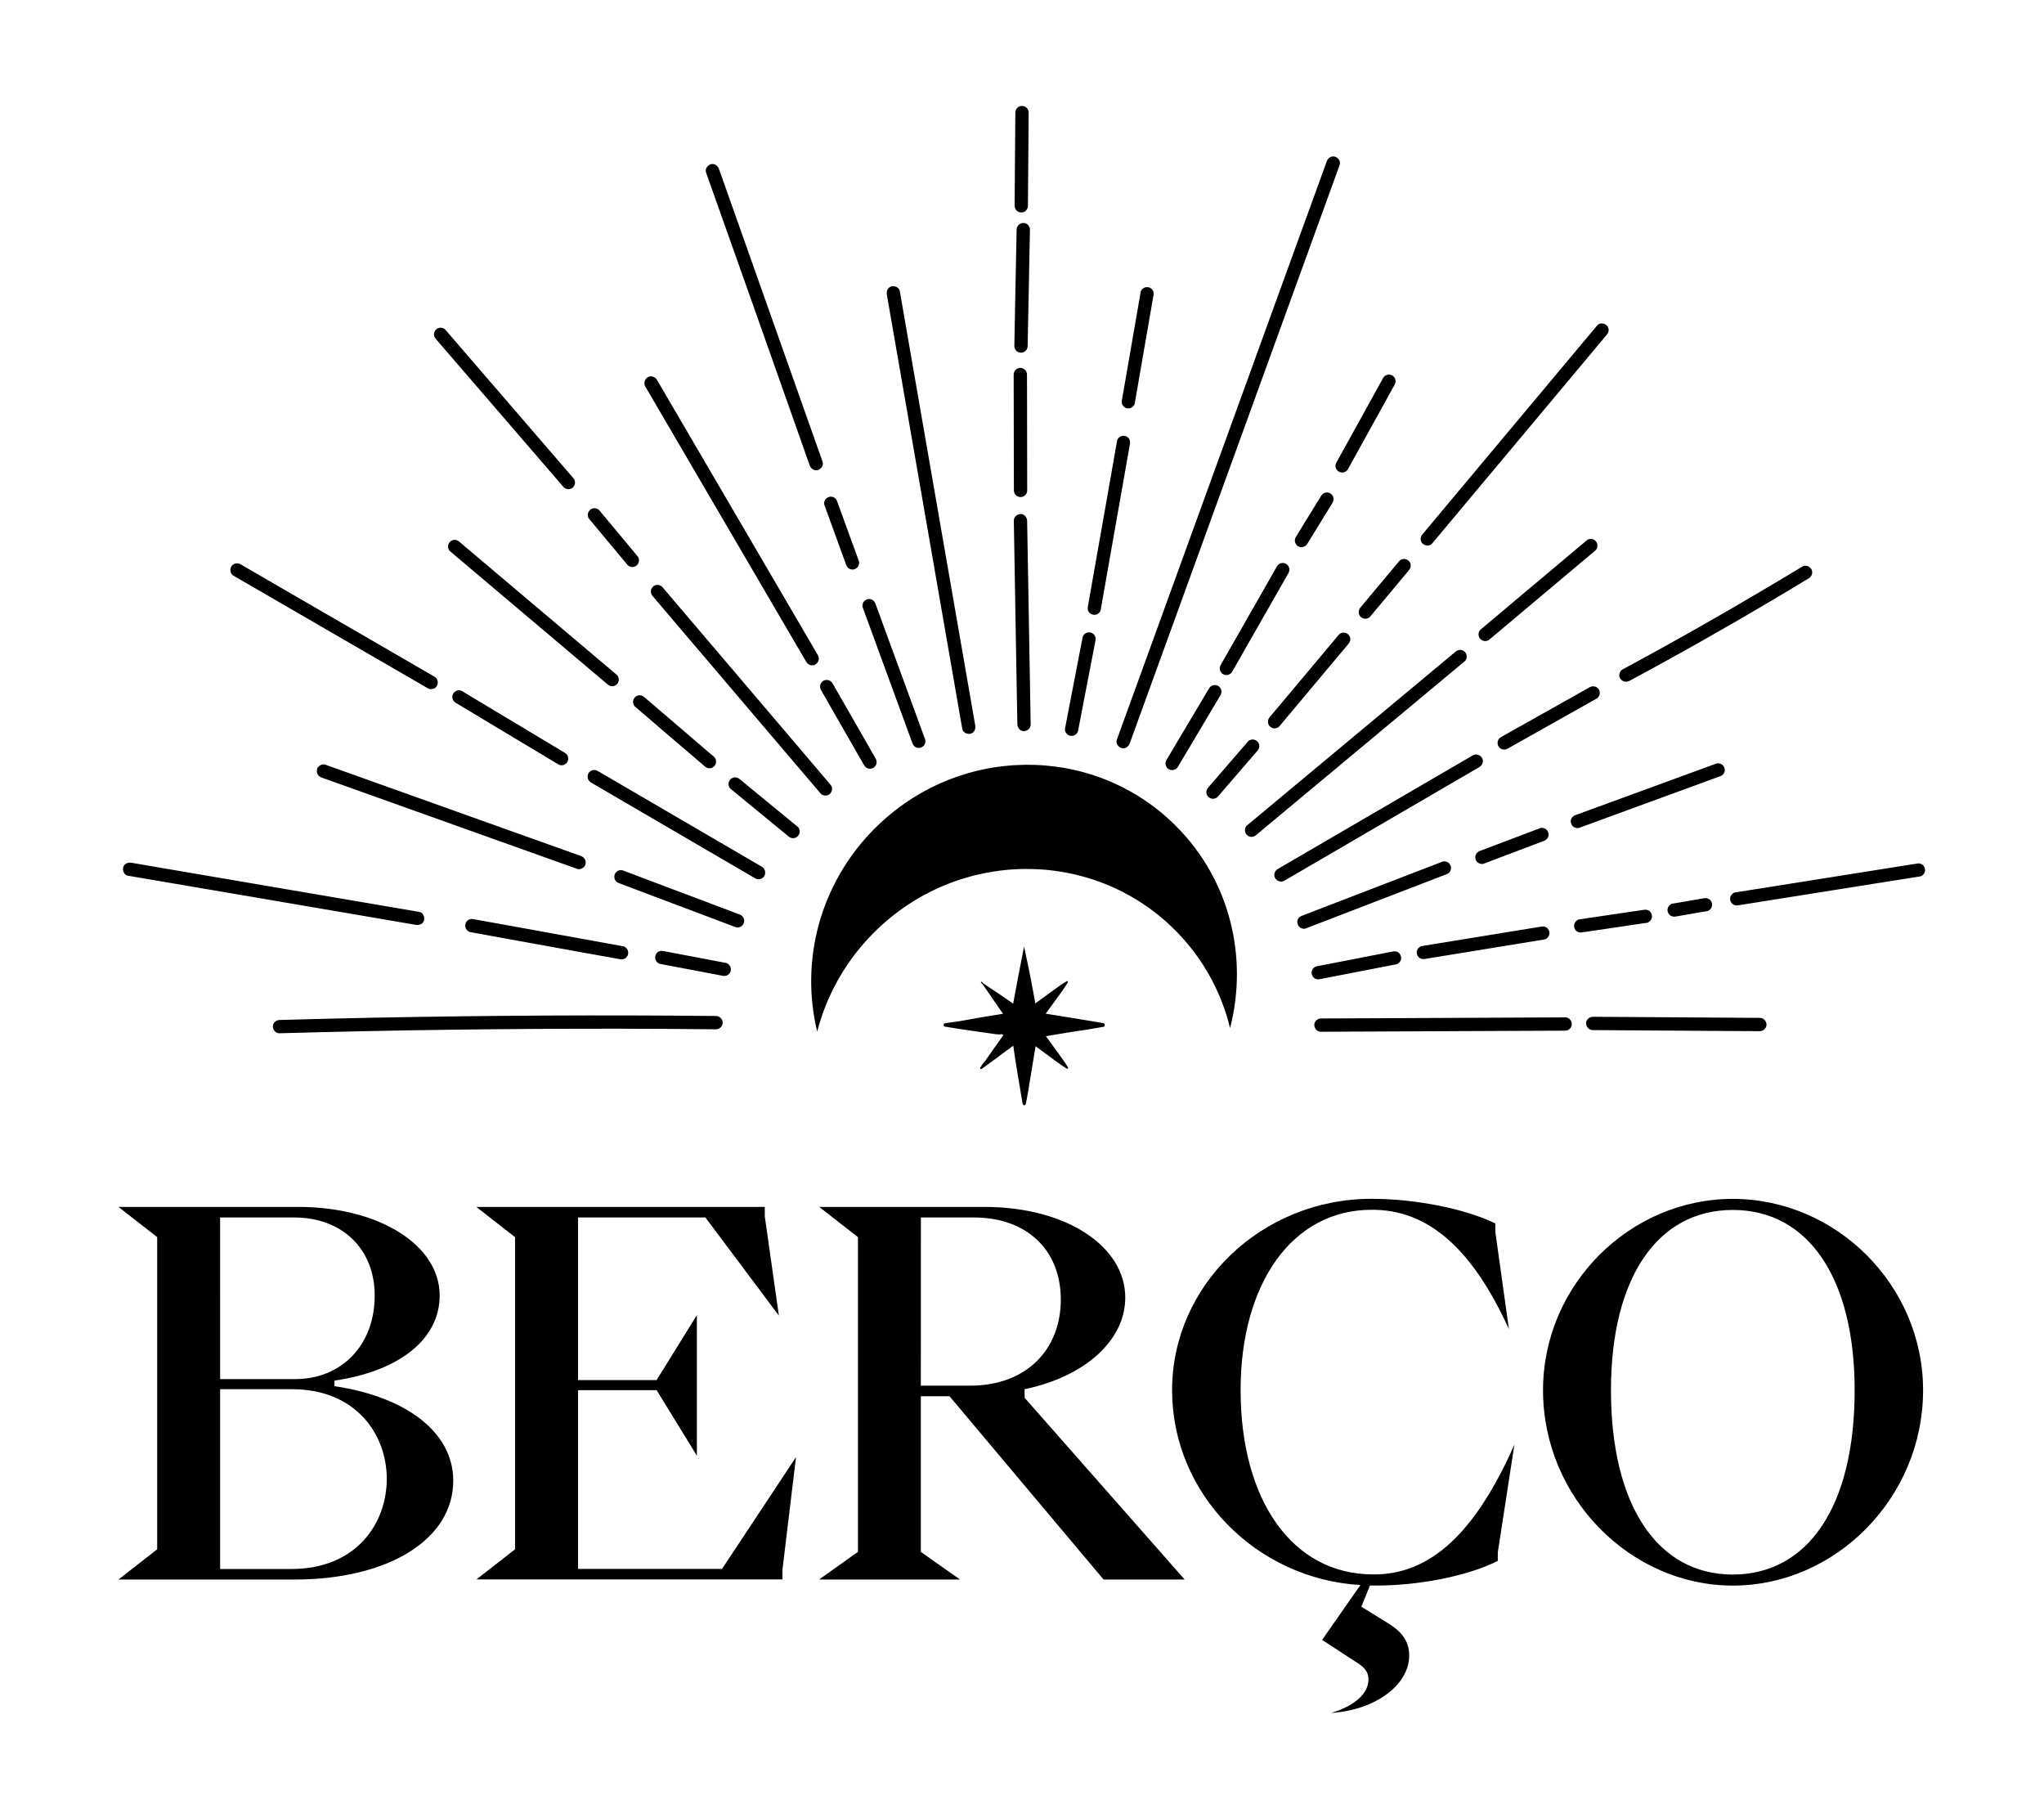 <?xml version="1.0" encoding="UTF-8" standalone="no"?>
<svg
   xmlns:dc="http://purl.org/dc/elements/1.1/"
   xmlns:cc="http://creativecommons.org/ns#"
   xmlns:rdf="http://www.w3.org/1999/02/22-rdf-syntax-ns#"
   xmlns:svg="http://www.w3.org/2000/svg"
   xmlns="http://www.w3.org/2000/svg"
   viewBox="0 0 377.027 335.307"
   height="335.307"
   width="377.027"
   xml:space="preserve"
   id="svg2"
   version="1.1"><defs
     id="defs6"><clipPath
       id="clipPath18"
       clipPathUnits="userSpaceOnUse"><path
         id="path16"
         d="M 0,251.48 H 282.77 V 0 H 0 Z" /></clipPath></defs><g
     transform="matrix(1.333,0,0,-1.333,0,335.307)"
     id="g10"><g
       id="g12"><g
         clip-path="url(#clipPath18)"
         id="g14"><g
           transform="translate(152.67,110.01)"
           id="g20"><path
             id="path22"
             style="fill:#000000;fill-opacity:1;fill-rule:nonzero;stroke:none"
             d="m 0,0 c -0.04,0.01 -0.07,0.01 -0.11,0.02 h -0.01 c -2.6,0.44 -5.24,0.86 -7.85,1.28 1.65,2.28 2.69,3.65 2.99,4.21 0.03,0.02 0.06,0.05 0.09,0.07 L -4.93,5.62 C -4.85,5.8 -4.9,5.85 -5.08,5.77 L -5.12,5.81 C -5.14,5.78 -5.16,5.75 -5.18,5.72 c -0.56,-0.3 -1.93,-1.34 -4.23,-3 -0.4,2.31 -0.86,4.68 -1.35,6.9 -0.05,0.24 -0.1,0.47 -0.15,0.71 -0.02,0.1 -0.03,0.2 -0.05,0.3 V 10.6 c -0.05,-0.25 -0.1,-0.51 -0.15,-0.76 -0.47,-2.37 -0.93,-4.77 -1.36,-7.15 -1.36,0.95 -2.74,1.88 -4.08,2.76 -0.11,0.12 -0.23,0.28 -0.37,0.26 -0.05,-0.17 0.18,-0.32 0.32,-0.47 0.9,-1.33 1.81,-2.64 2.72,-3.95 C -15.91,0.96 -17.94,0.63 -19.97,0.25 -20.56,0.18 -21.19,0.06 -21.78,0 h -0.02 v -0.01 c -0.03,0 -0.06,-0.01 -0.08,-0.01 -0.13,-0.01 -0.23,-0.13 -0.22,-0.26 0.01,-0.13 0.11,-0.21 0.23,-0.22 0.02,0 0.05,-0.01 0.08,-0.01 h 0.01 c 2.28,-0.39 4.58,-0.69 6.85,-1.02 0.67,-0.07 0.87,-0.04 0.81,0.02 l 0.03,0.01 c 0,-0.01 0.01,-0.02 0.02,-0.02 0.07,-0.05 0.16,-0.1 0.26,-0.13 -0.78,-1.09 -1.56,-2.18 -2.32,-3.28 -0.06,-0.15 -0.64,-0.77 -0.84,-1.14 -0.01,-0.01 -0.02,-0.02 -0.03,-0.02 l 0.01,-0.01 c -0.09,-0.18 -0.08,-0.29 0.15,-0.25 0.02,0.01 0.04,0.03 0.05,0.04 0,0 0,0.01 0.01,0.01 1.14,0.82 2.29,1.65 3.4,2.5 0.08,0.04 0.55,0.38 0.92,0.67 0.37,-2.63 0.83,-5.29 1.27,-7.86 0,-0.32 0.31,-0.59 0.47,-0.2 0,0.02 0.01,0.05 0.01,0.07 h 0.01 v 0.02 c 0.19,0.95 0.36,1.91 0.5,2.87 0.28,1.67 0.55,3.35 0.83,5.03 2.38,-1.75 3.75,-2.8 4.26,-3.05 0.02,-0.02 0.03,-0.04 0.04,-0.06 l 0.03,0.03 c 0.16,-0.06 0.21,-0.02 0.14,0.14 l 0.03,0.03 c -0.02,0.02 -0.05,0.03 -0.07,0.05 -0.26,0.53 -1.31,1.91 -3,4.25 1.89,0.31 3.78,0.64 5.68,0.9 0.73,0.11 1.47,0.27 2.19,0.38 0.03,0 0.06,0.01 0.09,0.01 C 0.27,-0.49 0.28,-0.04 0,0 m -39.59,-1.17 c 1.3,5 3.91,9.75 7.85,13.69 11.6,11.6 30.25,11.75 41.66,0.35 3.87,-3.87 6.41,-8.58 7.62,-13.56 2.52,9.74 0.03,20.44 -7.5,27.97 -11.41,11.41 -30.06,11.25 -41.66,-0.35 -7.67,-7.67 -10.33,-18.41 -7.97,-28.1 M 2.67,85.49 C 2.78,85.3 3,85.12 3.22,85.07 c 0.24,-0.05 0.5,-0.04 0.71,0.09 0.19,0.12 0.38,0.32 0.42,0.55 0.34,1.94 0.68,3.89 1.01,5.83 0.34,1.94 0.68,3.89 1.01,5.83 0.19,1.09 0.38,2.19 0.57,3.28 0.04,0.12 0.04,0.25 0.02,0.37 -0.01,0.12 -0.04,0.24 -0.11,0.34 -0.11,0.19 -0.33,0.37 -0.55,0.42 -0.24,0.05 -0.5,0.04 -0.71,-0.09 C 5.4,101.57 5.21,101.37 5.17,101.14 4.83,99.2 4.49,97.25 4.16,95.31 3.82,93.37 3.48,91.42 3.15,89.48 2.96,88.39 2.77,87.29 2.58,86.2 2.54,86.08 2.54,85.95 2.56,85.83 2.56,85.71 2.6,85.6 2.67,85.49 M -1.49,56.51 c 0.24,-0.05 0.5,-0.04 0.71,0.09 0.19,0.12 0.38,0.32 0.42,0.55 0.53,3 1.06,5.99 1.58,8.99 0.53,2.98 1.05,5.96 1.58,8.94 0.29,1.67 0.59,3.34 0.88,5.01 0.04,0.25 0.04,0.49 -0.09,0.71 C 3.48,80.99 3.26,81.17 3.04,81.22 2.8,81.27 2.54,81.26 2.33,81.13 2.14,81.01 1.95,80.81 1.91,80.58 1.38,77.58 0.85,74.59 0.33,71.59 -0.2,68.61 -0.72,65.63 -1.25,62.65 c -0.29,-1.67 -0.59,-3.34 -0.88,-5.01 -0.04,-0.25 -0.04,-0.49 0.09,-0.71 0.11,-0.19 0.33,-0.37 0.55,-0.42 M -5.18,40.18 c 0.11,-0.19 0.33,-0.37 0.55,-0.42 0.24,-0.05 0.5,-0.04 0.71,0.09 0.19,0.12 0.38,0.32 0.42,0.55 0.31,1.62 0.62,3.25 0.94,4.87 0.31,1.62 0.62,3.25 0.94,4.87 0.18,0.92 0.35,1.83 0.53,2.75 0.04,0.12 0.04,0.25 0.02,0.37 -0.01,0.12 -0.04,0.24 -0.11,0.34 -0.11,0.19 -0.33,0.37 -0.55,0.42 -0.24,0.05 -0.5,0.04 -0.71,-0.09 -0.19,-0.12 -0.38,-0.32 -0.42,-0.55 -0.31,-1.62 -0.62,-3.25 -0.94,-4.87 -0.31,-1.62 -0.62,-3.25 -0.94,-4.87 -0.18,-0.92 -0.35,-1.83 -0.53,-2.75 -0.04,-0.12 -0.04,-0.25 -0.02,-0.37 0.01,-0.12 0.04,-0.24 0.11,-0.34 m 7.05,-0.99 c -0.17,-0.47 0.19,-1.01 0.65,-1.14 0.51,-0.14 0.97,0.17 1.14,0.65 1.89,5.21 3.78,10.43 5.68,15.64 1.88,5.19 3.77,10.38 5.65,15.57 l 5.68,15.64 c 1.88,5.19 3.77,10.38 5.65,15.57 1.89,5.21 3.78,10.43 5.68,15.64 0.24,0.65 0.47,1.3 0.71,1.96 0.17,0.47 -0.19,1.01 -0.65,1.14 -0.51,0.14 -0.97,-0.17 -1.14,-0.65 C 29.03,114 27.14,108.78 25.24,103.57 23.36,98.38 21.47,93.19 19.59,88 17.7,82.79 15.81,77.57 13.91,72.36 12.03,67.17 10.14,61.98 8.26,56.79 6.37,51.58 4.48,46.36 2.58,41.15 2.34,40.5 2.11,39.85 1.87,39.19 m 30.29,37.65 c 0.06,-0.21 0.22,-0.45 0.43,-0.55 0.21,-0.11 0.47,-0.17 0.71,-0.09 0.23,0.07 0.43,0.21 0.55,0.42 0.84,1.53 1.69,3.05 2.53,4.58 0.84,1.52 1.68,3.04 2.52,4.56 l 1.42,2.57 c 0.12,0.21 0.16,0.48 0.09,0.71 -0.06,0.21 -0.22,0.45 -0.42,0.55 -0.21,0.11 -0.47,0.17 -0.71,0.09 -0.23,-0.07 -0.43,-0.21 -0.55,-0.42 -0.84,-1.53 -1.69,-3.05 -2.53,-4.58 -0.84,-1.52 -1.68,-3.04 -2.52,-4.56 -0.47,-0.86 -0.95,-1.71 -1.42,-2.57 -0.13,-0.21 -0.17,-0.48 -0.1,-0.71 m -5.2,-10.88 c 0.21,-0.11 0.47,-0.17 0.71,-0.09 0.23,0.08 0.42,0.21 0.55,0.42 0.92,1.49 1.83,2.98 2.75,4.47 0.26,0.42 0.51,0.84 0.77,1.26 0.12,0.2 0.16,0.49 0.09,0.71 -0.06,0.21 -0.22,0.45 -0.42,0.55 -0.21,0.11 -0.47,0.17 -0.71,0.09 -0.23,-0.08 -0.42,-0.21 -0.55,-0.42 -0.92,-1.49 -1.83,-2.98 -2.75,-4.47 -0.26,-0.42 -0.51,-0.84 -0.77,-1.26 -0.12,-0.2 -0.16,-0.49 -0.09,-0.71 0.06,-0.22 0.22,-0.45 0.42,-0.55 M 25.3,63.53 c -0.21,0.11 -0.47,0.17 -0.71,0.09 -0.23,-0.07 -0.43,-0.21 -0.55,-0.42 l -3.05,-5.35 c -1.01,-1.77 -2.02,-3.55 -3.04,-5.32 -0.57,-1 -1.14,-2 -1.71,-3 -0.12,-0.21 -0.16,-0.48 -0.09,-0.71 0.06,-0.21 0.22,-0.45 0.42,-0.55 0.21,-0.11 0.47,-0.17 0.71,-0.09 0.23,0.07 0.43,0.21 0.55,0.42 1.02,1.78 2.03,3.57 3.05,5.35 1.01,1.77 2.02,3.55 3.04,5.32 0.57,1 1.14,2 1.71,3 0.12,0.21 0.16,0.48 0.09,0.71 -0.06,0.21 -0.22,0.44 -0.42,0.55 M 15.19,46.73 C 14.96,46.66 14.76,46.52 14.64,46.31 13.87,45.02 13.1,43.72 12.33,42.43 11.56,41.14 10.8,39.85 10.03,38.56 9.6,37.83 9.16,37.1 8.73,36.38 8.61,36.17 8.57,35.9 8.64,35.67 8.7,35.46 8.86,35.22 9.06,35.12 c 0.21,-0.11 0.47,-0.17 0.71,-0.09 0.23,0.07 0.43,0.21 0.55,0.42 0.77,1.29 1.54,2.59 2.31,3.88 0.77,1.29 1.53,2.58 2.3,3.87 0.43,0.73 0.87,1.46 1.3,2.18 0.12,0.21 0.16,0.48 0.09,0.71 -0.06,0.21 -0.22,0.45 -0.42,0.55 -0.21,0.11 -0.47,0.17 -0.71,0.09 m 30.3,19.6 4.72,5.64 c 1.57,1.88 3.15,3.76 4.72,5.64 l 4.72,5.64 c 1.57,1.88 3.15,3.76 4.72,5.64 1.57,1.87 3.14,3.75 4.7,5.62 0.2,0.24 0.4,0.47 0.59,0.71 0.16,0.19 0.27,0.39 0.27,0.65 0,0.23 -0.1,0.5 -0.27,0.65 -0.34,0.31 -0.98,0.4 -1.31,0 -1.57,-1.88 -3.15,-3.76 -4.72,-5.64 L 58.91,85.24 C 57.34,83.36 55.76,81.48 54.19,79.6 l -4.72,-5.64 c -1.57,-1.87 -3.14,-3.75 -4.7,-5.62 -0.2,-0.24 -0.4,-0.47 -0.59,-0.71 -0.16,-0.19 -0.27,-0.39 -0.27,-0.65 0,-0.23 0.1,-0.5 0.27,-0.65 0.34,-0.31 0.97,-0.4 1.31,0 m -8.7,-7.39 -1.18,-1.42 c -0.09,-0.08 -0.15,-0.18 -0.19,-0.3 -0.06,-0.11 -0.08,-0.23 -0.08,-0.36 0,-0.23 0.1,-0.5 0.27,-0.65 0.18,-0.16 0.41,-0.28 0.65,-0.27 0.23,0.01 0.5,0.08 0.65,0.27 0.7,0.83 1.39,1.67 2.09,2.5 0.7,0.83 1.39,1.67 2.09,2.5 0.39,0.47 0.79,0.94 1.18,1.42 0.09,0.08 0.15,0.18 0.19,0.3 0.06,0.11 0.08,0.23 0.08,0.36 0,0.23 -0.1,0.5 -0.27,0.65 -0.18,0.16 -0.41,0.28 -0.65,0.27 -0.23,-0.01 -0.5,-0.08 -0.65,-0.27 -0.7,-0.83 -1.39,-1.67 -2.09,-2.5 -0.7,-0.83 -1.4,-1.66 -2.09,-2.5 M 23.05,42.35 c -0.09,-0.08 -0.15,-0.18 -0.19,-0.3 -0.06,-0.11 -0.08,-0.23 -0.08,-0.36 0,-0.23 0.1,-0.5 0.27,-0.65 0.18,-0.16 0.41,-0.28 0.65,-0.27 0.23,0.01 0.5,0.09 0.65,0.27 l 3.74,4.46 c 1.24,1.48 2.48,2.96 3.72,4.44 0.7,0.83 1.4,1.67 2.1,2.5 0.09,0.08 0.15,0.18 0.19,0.3 0.06,0.11 0.08,0.23 0.08,0.36 0,0.23 -0.1,0.5 -0.27,0.65 -0.18,0.16 -0.41,0.28 -0.65,0.27 -0.23,-0.01 -0.5,-0.09 -0.65,-0.27 l -3.74,-4.46 c -1.24,-1.48 -2.48,-2.96 -3.72,-4.44 -0.71,-0.83 -1.41,-1.67 -2.1,-2.5 M 20.02,38.96 C 19.31,38.13 18.59,37.31 17.88,36.48 17.17,35.65 16.45,34.83 15.74,34 c -0.4,-0.47 -0.8,-0.93 -1.21,-1.4 -0.16,-0.19 -0.27,-0.4 -0.27,-0.65 0,-0.23 0.1,-0.5 0.27,-0.65 0.18,-0.16 0.41,-0.28 0.65,-0.27 0.23,0.01 0.49,0.09 0.65,0.27 0.71,0.83 1.43,1.65 2.14,2.48 0.71,0.83 1.43,1.65 2.14,2.48 0.4,0.47 0.8,0.93 1.21,1.4 0.16,0.19 0.27,0.4 0.27,0.65 0,0.23 -0.1,0.5 -0.27,0.65 -0.18,0.16 -0.41,0.28 -0.65,0.27 -0.23,-0.01 -0.49,-0.09 -0.65,-0.27 M 67.46,66.97 C 67.38,66.96 67.3,66.95 67.21,66.94 67.05,66.9 66.92,66.82 66.8,66.7 c -0.95,-0.8 -1.9,-1.6 -2.86,-2.4 -0.95,-0.8 -1.9,-1.59 -2.84,-2.39 -0.95,-0.8 -1.9,-1.6 -2.86,-2.4 -0.95,-0.8 -1.9,-1.59 -2.84,-2.39 -0.95,-0.8 -1.9,-1.6 -2.86,-2.4 -0.12,-0.1 -0.24,-0.2 -0.35,-0.3 -0.17,-0.14 -0.27,-0.44 -0.27,-0.65 0,-0.23 0.1,-0.5 0.27,-0.65 0.18,-0.16 0.41,-0.28 0.65,-0.27 0.08,0.01 0.16,0.02 0.25,0.03 0.16,0.04 0.29,0.12 0.41,0.24 0.95,0.8 1.9,1.6 2.86,2.4 0.95,0.8 1.9,1.59 2.84,2.39 0.95,0.8 1.9,1.6 2.86,2.4 0.95,0.8 1.9,1.59 2.84,2.39 0.95,0.8 1.9,1.6 2.86,2.4 0.12,0.1 0.24,0.2 0.35,0.3 0.17,0.14 0.27,0.44 0.27,0.65 0,0.23 -0.1,0.5 -0.27,0.65 -0.17,0.17 -0.4,0.29 -0.65,0.27 M 31.82,37.28 C 29.95,35.72 28.08,34.16 26.2,32.6 24.33,31.04 22.46,29.48 20.58,27.92 20.34,27.72 20.11,27.53 19.87,27.33 19.7,27.19 19.6,26.89 19.6,26.68 c 0,-0.23 0.1,-0.5 0.27,-0.65 0.18,-0.16 0.41,-0.28 0.65,-0.27 0.26,0.01 0.46,0.11 0.65,0.27 1.88,1.57 3.76,3.14 5.64,4.7 1.87,1.56 3.74,3.12 5.62,4.68 1.88,1.57 3.76,3.14 5.64,4.7 1.87,1.56 3.74,3.12 5.62,4.68 1.87,1.56 3.74,3.12 5.62,4.68 0.24,0.2 0.47,0.39 0.71,0.59 0.17,0.14 0.27,0.44 0.27,0.65 0,0.23 -0.1,0.5 -0.27,0.65 -0.18,0.16 -0.41,0.28 -0.65,0.27 -0.26,-0.01 -0.46,-0.11 -0.65,-0.27 -1.88,-1.57 -3.76,-3.14 -5.64,-4.7 -1.87,-1.56 -3.74,-3.12 -5.62,-4.68 -1.88,-1.56 -3.76,-3.13 -5.64,-4.7 M 72.8,47.34 c 1.64,0.88 3.28,1.77 4.91,2.67 1.63,0.9 3.26,1.81 4.88,2.72 1.62,0.92 3.24,1.84 4.85,2.77 1.61,0.93 3.22,1.87 4.82,2.82 1.6,0.94 3.19,1.9 4.78,2.86 0.2,0.12 0.4,0.24 0.6,0.36 0.41,0.25 0.61,0.84 0.33,1.27 -0.27,0.42 -0.82,0.6 -1.27,0.33 -1.59,-0.97 -3.19,-1.92 -4.79,-2.87 -1.6,-0.95 -3.21,-1.89 -4.82,-2.83 -1.61,-0.93 -3.23,-1.86 -4.85,-2.78 -1.62,-0.92 -3.25,-1.83 -4.88,-2.73 -1.62,-0.9 -3.25,-1.79 -4.88,-2.67 -0.21,-0.11 -0.41,-0.22 -0.62,-0.33 -0.43,-0.23 -0.6,-0.86 -0.33,-1.27 0.28,-0.42 0.81,-0.56 1.27,-0.32 m -4.55,-2.46 c 0.2,0.11 0.36,0.33 0.42,0.55 0.06,0.22 0.03,0.52 -0.09,0.71 -0.13,0.2 -0.32,0.37 -0.55,0.42 -0.25,0.06 -0.49,0.03 -0.71,-0.09 l -4.8,-2.7 c -1.6,-0.9 -3.2,-1.8 -4.8,-2.7 -0.9,-0.51 -1.81,-1.02 -2.71,-1.52 -0.2,-0.11 -0.36,-0.33 -0.42,-0.55 -0.06,-0.22 -0.03,-0.52 0.09,-0.71 0.13,-0.2 0.32,-0.37 0.55,-0.42 0.25,-0.06 0.49,-0.03 0.71,0.09 l 4.8,2.7 c 1.6,0.9 3.2,1.8 4.8,2.7 0.91,0.5 1.81,1.01 2.71,1.52 M 51.12,37.03 C 49.36,36.01 47.61,34.98 45.85,33.96 44.09,32.94 42.34,31.91 40.58,30.89 38.82,29.87 37.07,28.84 35.31,27.82 33.55,26.8 31.8,25.77 30.04,24.75 28.28,23.73 26.53,22.7 24.77,21.68 24.55,21.55 24.33,21.43 24.12,21.3 c -0.42,-0.24 -0.6,-0.85 -0.33,-1.27 0.27,-0.42 0.82,-0.59 1.27,-0.33 1.76,1.02 3.51,2.05 5.27,3.07 1.76,1.02 3.51,2.05 5.27,3.07 1.76,1.02 3.51,2.05 5.27,3.07 1.76,1.02 3.51,2.05 5.27,3.07 1.76,1.02 3.51,2.05 5.27,3.07 0.22,0.13 0.44,0.25 0.65,0.38 0.42,0.24 0.6,0.85 0.33,1.27 -0.27,0.42 -0.82,0.59 -1.27,0.33 m 34.42,-1.22 c -0.21,0.11 -0.48,0.18 -0.71,0.09 -1.27,-0.46 -2.53,-0.92 -3.8,-1.39 -1.27,-0.46 -2.53,-0.92 -3.8,-1.39 -1.27,-0.46 -2.53,-0.92 -3.8,-1.39 -1.27,-0.46 -2.53,-0.92 -3.8,-1.39 -1.27,-0.46 -2.53,-0.92 -3.8,-1.39 -0.16,-0.06 -0.32,-0.12 -0.47,-0.17 -0.23,-0.08 -0.43,-0.21 -0.55,-0.42 -0.12,-0.2 -0.17,-0.49 -0.09,-0.71 0.07,-0.22 0.21,-0.44 0.42,-0.55 0.21,-0.11 0.48,-0.18 0.71,-0.09 1.27,0.46 2.53,0.92 3.8,1.39 1.27,0.46 2.53,0.92 3.8,1.39 1.27,0.46 2.53,0.92 3.8,1.39 1.27,0.46 2.53,0.92 3.8,1.39 1.27,0.46 2.53,0.92 3.8,1.39 0.16,0.06 0.32,0.12 0.47,0.17 0.23,0.08 0.43,0.21 0.55,0.42 0.12,0.2 0.17,0.49 0.09,0.71 -0.07,0.22 -0.21,0.44 -0.42,0.55 M 51.93,22.14 c 0.21,-0.11 0.48,-0.18 0.71,-0.09 1.08,0.41 2.16,0.82 3.24,1.23 l 3.23,1.22 1.83,0.69 c 0.12,0.03 0.23,0.08 0.31,0.17 0.1,0.07 0.18,0.15 0.24,0.26 0.12,0.2 0.17,0.49 0.09,0.71 -0.07,0.22 -0.21,0.44 -0.42,0.55 -0.21,0.11 -0.48,0.18 -0.71,0.09 -1.08,-0.41 -2.16,-0.82 -3.24,-1.23 -1.08,-0.41 -2.15,-0.81 -3.23,-1.22 -0.61,-0.23 -1.22,-0.46 -1.83,-0.69 -0.12,-0.03 -0.23,-0.08 -0.31,-0.17 -0.1,-0.07 -0.18,-0.15 -0.24,-0.26 -0.12,-0.2 -0.17,-0.49 -0.09,-0.71 0.07,-0.22 0.21,-0.44 0.42,-0.55 m -4.96,-1.75 c 0.16,0.06 0.31,0.12 0.47,0.18 0.23,0.09 0.42,0.2 0.55,0.42 0.12,0.2 0.17,0.49 0.09,0.71 -0.07,0.22 -0.21,0.44 -0.42,0.55 -0.21,0.11 -0.48,0.18 -0.71,0.09 -1.26,-0.49 -2.52,-0.97 -3.79,-1.46 -1.26,-0.49 -2.52,-0.97 -3.79,-1.46 l -3.8,-1.46 c -1.26,-0.49 -2.52,-0.97 -3.79,-1.46 -1.26,-0.49 -2.52,-0.97 -3.79,-1.46 -0.16,-0.06 -0.31,-0.12 -0.47,-0.18 -0.23,-0.09 -0.42,-0.2 -0.55,-0.42 -0.12,-0.2 -0.17,-0.49 -0.09,-0.71 0.07,-0.22 0.21,-0.44 0.42,-0.55 0.21,-0.11 0.48,-0.18 0.71,-0.09 1.26,0.49 2.52,0.97 3.79,1.46 1.26,0.49 2.52,0.97 3.79,1.46 1.27,0.49 2.54,0.98 3.8,1.46 1.26,0.49 2.52,0.97 3.79,1.46 1.27,0.49 2.53,0.97 3.79,1.46 m 66.71,1.03 c -0.07,0.22 -0.21,0.44 -0.42,0.55 -0.07,0.03 -0.15,0.06 -0.22,0.09 -0.16,0.04 -0.33,0.04 -0.49,0 -3.27,-0.52 -6.54,-1.04 -9.82,-1.56 -3.27,-0.52 -6.54,-1.04 -9.82,-1.56 -1.83,-0.29 -3.67,-0.58 -5.5,-0.87 -0.21,-0.03 -0.45,-0.25 -0.55,-0.42 -0.12,-0.2 -0.17,-0.49 -0.09,-0.71 0.07,-0.22 0.21,-0.44 0.42,-0.55 0.07,-0.03 0.15,-0.06 0.22,-0.09 0.16,-0.04 0.33,-0.04 0.49,0 3.27,0.52 6.54,1.04 9.82,1.56 3.27,0.52 6.54,1.04 9.82,1.56 1.83,0.29 3.67,0.58 5.5,0.87 0.21,0.03 0.45,0.25 0.55,0.42 0.11,0.2 0.16,0.49 0.09,0.71 M 78.54,14.84 c 0.07,-0.03 0.15,-0.06 0.22,-0.09 0.16,-0.04 0.33,-0.04 0.49,0 1.12,0.19 2.24,0.38 3.37,0.58 0.32,0.05 0.63,0.11 0.95,0.16 0.22,0.04 0.45,0.24 0.55,0.42 0.12,0.2 0.17,0.49 0.09,0.71 -0.07,0.22 -0.21,0.44 -0.43,0.55 l -0.22,0.09 c -0.16,0.04 -0.33,0.04 -0.49,0 -1.12,-0.19 -2.24,-0.38 -3.37,-0.58 -0.32,-0.05 -0.63,-0.11 -0.95,-0.16 -0.22,-0.04 -0.45,-0.24 -0.55,-0.42 -0.12,-0.2 -0.17,-0.49 -0.09,-0.71 0.07,-0.22 0.21,-0.44 0.43,-0.55 M 65.6,12.65 c 0.07,-0.03 0.15,-0.06 0.22,-0.09 0.16,-0.04 0.33,-0.04 0.49,0 1.16,0.17 2.32,0.34 3.48,0.51 1.17,0.17 2.33,0.34 3.5,0.52 0.65,0.1 1.31,0.19 1.96,0.29 0.12,0.03 0.23,0.08 0.31,0.17 0.1,0.07 0.18,0.15 0.24,0.26 0.12,0.2 0.17,0.49 0.09,0.71 -0.07,0.22 -0.21,0.44 -0.42,0.55 l -0.22,0.09 c -0.16,0.04 -0.33,0.04 -0.49,0 -1.16,-0.17 -2.32,-0.34 -3.48,-0.51 -1.17,-0.17 -2.33,-0.34 -3.5,-0.52 -0.65,-0.1 -1.31,-0.19 -1.96,-0.29 -0.12,-0.03 -0.23,-0.08 -0.31,-0.17 -0.1,-0.07 -0.18,-0.15 -0.24,-0.26 -0.12,-0.2 -0.17,-0.49 -0.09,-0.71 0.06,-0.23 0.2,-0.44 0.42,-0.55 M 43.83,8.97 44.05,8.88 c 0.16,-0.04 0.33,-0.04 0.49,0 2.15,0.35 4.3,0.7 6.45,1.05 l 6.45,1.05 c 1.21,0.2 2.41,0.39 3.62,0.59 0.21,0.04 0.45,0.25 0.55,0.42 0.12,0.2 0.17,0.49 0.09,0.71 -0.07,0.22 -0.21,0.44 -0.42,0.55 -0.07,0.03 -0.15,0.06 -0.22,0.09 -0.16,0.04 -0.33,0.04 -0.49,0 l -6.45,-1.05 c -2.15,-0.35 -4.3,-0.7 -6.45,-1.05 -1.21,-0.2 -2.41,-0.39 -3.62,-0.59 C 43.84,10.61 43.6,10.4 43.5,10.23 43.38,10.03 43.33,9.74 43.41,9.52 43.48,9.3 43.62,9.09 43.83,8.97 M 29.5,6.08 c 0.16,-0.04 0.33,-0.04 0.49,0 1.37,0.27 2.74,0.53 4.11,0.8 1.37,0.27 2.74,0.53 4.11,0.8 0.78,0.15 1.55,0.3 2.33,0.45 0.22,0.04 0.44,0.24 0.55,0.42 0.12,0.2 0.17,0.49 0.09,0.71 C 41.11,9.48 40.97,9.7 40.76,9.81 40.69,9.84 40.61,9.87 40.54,9.9 40.38,9.94 40.21,9.94 40.05,9.9 38.68,9.63 37.31,9.37 35.94,9.1 34.57,8.83 33.2,8.57 31.83,8.3 31.05,8.15 30.28,8 29.5,7.85 29.28,7.81 29.06,7.61 28.95,7.43 28.83,7.23 28.78,6.94 28.86,6.72 28.93,6.5 29.07,6.28 29.28,6.17 29.36,6.15 29.43,6.12 29.5,6.08 m 56.27,-7.17 c 1.69,-0.01 3.38,-0.02 5.08,-0.03 0.48,0 0.95,0.43 0.92,0.92 -0.02,0.5 -0.41,0.92 -0.92,0.92 -3.01,0.02 -6.03,0.04 -9.04,0.06 l -9,0.06 c -1.69,0.01 -3.38,0.02 -5.08,0.03 -0.48,0 -0.95,-0.43 -0.92,-0.92 0.02,-0.5 0.41,-0.92 0.92,-0.92 3.01,-0.02 6.03,-0.04 9.04,-0.06 z m -21.86,0.04 c 0.48,0 0.95,0.42 0.92,0.92 C 64.81,0.37 64.42,0.8 63.91,0.79 59.5,0.77 55.1,0.75 50.69,0.73 46.31,0.71 41.92,0.69 37.54,0.67 L 30.12,0.64 c -0.48,0 -0.95,-0.42 -0.92,-0.92 0.02,-0.5 0.41,-0.93 0.92,-0.92 4.41,0.02 8.81,0.04 13.22,0.06 4.38,0.02 8.77,0.04 13.15,0.06 z m -177.9,1.48 c -0.48,-0.01 -0.95,-0.42 -0.92,-0.92 0.02,-0.49 0.41,-0.94 0.92,-0.92 7.88,0.22 15.75,0.39 23.63,0.49 7.84,0.1 15.68,0.15 23.51,0.14 4.42,-0.01 8.84,-0.03 13.26,-0.08 0.48,0 0.95,0.43 0.92,0.92 -0.02,0.51 -0.41,0.92 -0.92,0.92 -7.88,0.08 -15.76,0.1 -23.64,0.06 C -85.07,1 -92.91,0.9 -100.74,0.75 c -4.41,-0.09 -8.83,-0.19 -13.25,-0.32 m -20.99,19.96 c 5.2,-0.89 10.41,-1.78 15.61,-2.66 5.18,-0.88 10.35,-1.77 15.53,-2.65 2.9,-0.5 5.8,-0.99 8.71,-1.49 0.48,-0.08 1.02,0.13 1.14,0.65 0.1,0.45 -0.14,1.05 -0.65,1.14 -5.2,0.89 -10.41,1.78 -15.61,2.66 -5.18,0.88 -10.35,1.77 -15.53,2.65 -2.9,0.5 -5.8,0.99 -8.71,1.49 -0.48,0.08 -1.02,-0.13 -1.14,-0.65 -0.1,-0.45 0.14,-1.05 0.65,-1.14 m 47.36,-7.8 c 2.7,-0.49 5.4,-0.98 8.1,-1.47 l 8.06,-1.46 4.56,-0.82 c 0.25,-0.05 0.49,-0.04 0.71,0.09 0.19,0.11 0.37,0.33 0.42,0.55 0.05,0.24 0.04,0.5 -0.09,0.71 -0.12,0.19 -0.32,0.38 -0.55,0.43 -2.7,0.49 -5.4,0.98 -8.1,1.47 -2.69,0.49 -5.38,0.97 -8.06,1.46 l -4.56,0.82 c -0.25,0.05 -0.49,0.04 -0.71,-0.09 -0.19,-0.11 -0.37,-0.33 -0.42,-0.55 -0.05,-0.24 -0.04,-0.5 0.09,-0.71 0.12,-0.2 0.32,-0.39 0.55,-0.43 m 35.41,-4.27 c -1.12,0.21 -2.25,0.43 -3.37,0.64 -1.12,0.21 -2.25,0.43 -3.37,0.64 -0.63,0.12 -1.27,0.24 -1.9,0.36 -0.12,0.04 -0.25,0.04 -0.37,0.02 -0.12,-0.01 -0.24,-0.04 -0.34,-0.11 -0.19,-0.11 -0.37,-0.33 -0.42,-0.55 -0.05,-0.24 -0.04,-0.5 0.09,-0.71 0.12,-0.19 0.32,-0.38 0.55,-0.42 1.12,-0.21 2.25,-0.43 3.37,-0.64 1.12,-0.21 2.25,-0.43 3.37,-0.64 0.63,-0.12 1.27,-0.24 1.9,-0.36 0.12,-0.04 0.25,-0.04 0.37,-0.02 0.12,0.01 0.24,0.04 0.34,0.11 0.19,0.11 0.37,0.33 0.42,0.55 0.05,0.24 0.04,0.5 -0.09,0.71 -0.12,0.19 -0.32,0.38 -0.55,0.42 M -99.9,32.98 c -2.3,0.82 -4.6,1.64 -6.89,2.46 -0.29,0.1 -0.58,0.21 -0.87,0.31 -0.46,0.16 -1.03,-0.18 -1.14,-0.65 -0.12,-0.52 0.16,-0.96 0.65,-1.14 2.3,-0.82 4.6,-1.64 6.89,-2.46 2.3,-0.82 4.6,-1.64 6.89,-2.46 2.31,-0.83 4.62,-1.65 6.93,-2.48 2.3,-0.82 4.6,-1.64 6.89,-2.46 2.3,-0.82 4.6,-1.64 6.89,-2.46 0.29,-0.1 0.58,-0.21 0.87,-0.31 0.46,-0.16 1.03,0.18 1.14,0.65 0.12,0.52 -0.16,0.96 -0.65,1.14 -2.3,0.82 -4.6,1.64 -6.89,2.46 -2.3,0.82 -4.6,1.64 -6.89,2.46 -2.31,0.83 -4.62,1.65 -6.93,2.48 -2.3,0.82 -4.59,1.64 -6.89,2.46 m 50.08,-18.37 c -0.05,0.06 -0.1,0.12 -0.14,0.19 -0.12,0.11 -0.25,0.19 -0.41,0.24 -1.05,0.4 -2.1,0.79 -3.15,1.19 -1.05,0.4 -2.1,0.79 -3.15,1.19 -1.05,0.39 -2.09,0.79 -3.14,1.18 -1.05,0.4 -2.1,0.79 -3.15,1.19 -1.05,0.4 -2.1,0.79 -3.15,1.19 -0.13,0.05 -0.26,0.1 -0.39,0.15 -0.21,0.08 -0.52,0.02 -0.71,-0.09 -0.19,-0.11 -0.37,-0.33 -0.42,-0.55 -0.05,-0.24 -0.04,-0.5 0.09,-0.71 0.05,-0.06 0.1,-0.12 0.14,-0.19 0.12,-0.11 0.25,-0.19 0.41,-0.24 1.05,-0.4 2.1,-0.79 3.15,-1.19 1.05,-0.4 2.1,-0.79 3.15,-1.19 1.05,-0.39 2.09,-0.79 3.14,-1.18 1.05,-0.4 2.1,-0.79 3.15,-1.19 1.05,-0.4 2.1,-0.79 3.15,-1.19 0.13,-0.05 0.26,-0.1 0.39,-0.15 0.21,-0.08 0.52,-0.02 0.71,0.09 0.19,0.11 0.37,0.33 0.42,0.55 0.06,0.24 0.05,0.5 -0.09,0.71 m -70.52,47.27 c 1.75,-1.01 3.5,-2.03 5.25,-3.04 1.74,-1.01 3.49,-2.02 5.23,-3.03 1.75,-1.01 3.5,-2.03 5.25,-3.04 1.74,-1.01 3.49,-2.02 5.23,-3.03 1.75,-1.01 3.5,-2.03 5.25,-3.04 l 0.65,-0.38 c 0.42,-0.24 1.03,-0.11 1.27,0.33 0.23,0.44 0.12,1.01 -0.33,1.27 -1.75,1.01 -3.5,2.03 -5.25,3.04 -1.74,1.01 -3.49,2.02 -5.23,3.03 -1.75,1.01 -3.5,2.03 -5.25,3.04 -1.74,1.01 -3.49,2.02 -5.23,3.03 -1.75,1.01 -3.5,2.03 -5.25,3.04 -0.22,0.13 -0.43,0.25 -0.65,0.38 -0.42,0.24 -1.03,0.11 -1.27,-0.33 -0.24,-0.45 -0.12,-1.01 0.33,-1.27 m 30.71,-17.56 c 0.92,-0.55 1.85,-1.11 2.77,-1.66 0.93,-0.56 1.86,-1.12 2.78,-1.67 0.92,-0.56 1.85,-1.11 2.77,-1.66 0.92,-0.56 1.85,-1.11 2.77,-1.66 0.93,-0.56 1.86,-1.12 2.78,-1.67 l 0.34,-0.21 c 0.2,-0.12 0.48,-0.16 0.71,-0.09 0.21,0.06 0.45,0.22 0.55,0.42 0.11,0.21 0.17,0.47 0.09,0.71 -0.07,0.23 -0.21,0.43 -0.42,0.55 -0.92,0.56 -1.85,1.11 -2.77,1.66 -0.93,0.56 -1.86,1.12 -2.78,1.67 -0.92,0.55 -1.85,1.11 -2.77,1.66 -0.92,0.55 -1.85,1.11 -2.77,1.66 -0.93,0.56 -1.86,1.12 -2.78,1.67 l -0.34,0.21 c -0.2,0.12 -0.48,0.16 -0.71,0.09 -0.21,-0.06 -0.45,-0.22 -0.55,-0.42 -0.11,-0.21 -0.17,-0.47 -0.09,-0.71 0.07,-0.23 0.21,-0.42 0.42,-0.55 m 41.47,-24.3 c 0.21,-0.12 0.48,-0.16 0.71,-0.09 0.21,0.06 0.45,0.22 0.55,0.42 0.23,0.44 0.11,1 -0.33,1.27 -1.48,0.86 -2.96,1.73 -4.44,2.59 -1.48,0.86 -2.96,1.73 -4.44,2.59 -1.48,0.86 -2.96,1.73 -4.44,2.59 -1.48,0.86 -2.96,1.73 -4.44,2.59 -1.48,0.86 -2.96,1.73 -4.44,2.59 -0.18,0.11 -0.37,0.21 -0.55,0.32 -0.21,0.12 -0.48,0.16 -0.71,0.09 -0.21,-0.06 -0.45,-0.22 -0.55,-0.42 -0.23,-0.44 -0.11,-1 0.33,-1.27 1.48,-0.86 2.96,-1.73 4.44,-2.59 1.48,-0.86 2.96,-1.73 4.44,-2.59 1.48,-0.86 2.96,-1.73 4.44,-2.59 1.48,-0.86 2.96,-1.73 4.44,-2.59 1.48,-0.86 2.96,-1.73 4.44,-2.59 0.18,-0.1 0.36,-0.21 0.55,-0.32 m -31.91,38.93 c -1.42,1.2 -2.84,2.4 -4.26,3.6 -1.41,1.19 -2.83,2.39 -4.24,3.58 -0.18,0.15 -0.35,0.3 -0.53,0.45 -0.19,0.16 -0.4,0.27 -0.65,0.27 -0.23,0 -0.5,-0.1 -0.65,-0.27 -0.16,-0.18 -0.28,-0.41 -0.27,-0.65 0.01,-0.23 0.09,-0.5 0.27,-0.65 1.42,-1.2 2.84,-2.4 4.26,-3.6 1.42,-1.2 2.84,-2.4 4.26,-3.6 1.41,-1.19 2.83,-2.39 4.24,-3.58 1.42,-1.2 2.84,-2.4 4.26,-3.6 1.41,-1.19 2.83,-2.39 4.24,-3.58 0.18,-0.15 0.35,-0.3 0.53,-0.45 0.19,-0.16 0.4,-0.27 0.65,-0.27 0.23,0 0.5,0.1 0.65,0.27 0.16,0.18 0.28,0.41 0.27,0.65 -0.01,0.23 -0.09,0.5 -0.27,0.65 -1.42,1.2 -2.84,2.4 -4.26,3.6 -1.42,1.2 -2.84,2.4 -4.26,3.6 -1.41,1.19 -2.83,2.39 -4.24,3.58 m 15,-14.52 c 0.01,-0.23 0.09,-0.5 0.27,-0.65 1.25,-1.07 2.51,-2.15 3.76,-3.22 1.25,-1.07 2.51,-2.15 3.76,-3.22 0.71,-0.61 1.42,-1.21 2.13,-1.82 0.19,-0.16 0.4,-0.27 0.65,-0.27 0.23,0 0.5,0.1 0.65,0.27 0.16,0.18 0.28,0.41 0.27,0.65 -0.01,0.23 -0.09,0.5 -0.27,0.65 -1.25,1.07 -2.51,2.15 -3.76,3.22 -1.25,1.07 -2.51,2.15 -3.76,3.22 -0.71,0.61 -1.42,1.21 -2.13,1.82 -0.19,0.16 -0.4,0.27 -0.65,0.27 -0.23,0 -0.5,-0.1 -0.65,-0.27 -0.16,-0.18 -0.28,-0.41 -0.27,-0.65 m 21.48,-18.58 c 0.08,-0.09 0.18,-0.15 0.3,-0.19 0.11,-0.06 0.23,-0.08 0.36,-0.08 0.23,0 0.5,0.1 0.65,0.27 0.16,0.18 0.28,0.41 0.27,0.65 -0.01,0.23 -0.08,0.5 -0.27,0.65 -1.04,0.85 -2.08,1.71 -3.12,2.56 -1.04,0.85 -2.08,1.71 -3.12,2.56 -0.59,0.48 -1.17,0.96 -1.76,1.45 -0.08,0.09 -0.18,0.15 -0.3,0.19 -0.11,0.06 -0.23,0.08 -0.36,0.08 -0.23,0 -0.5,-0.1 -0.65,-0.27 -0.16,-0.18 -0.28,-0.41 -0.27,-0.65 0.01,-0.23 0.08,-0.5 0.27,-0.65 1.04,-0.85 2.08,-1.71 3.12,-2.56 1.04,-0.85 2.08,-1.71 3.12,-2.56 0.59,-0.48 1.17,-0.97 1.76,-1.45 M -88.9,90.63 c 1.15,-1.33 2.3,-2.67 3.45,-4 1.15,-1.33 2.3,-2.67 3.45,-4 1.15,-1.33 2.3,-2.67 3.45,-4 1.15,-1.33 2.3,-2.67 3.45,-4 0.14,-0.17 0.28,-0.33 0.43,-0.5 0.15,-0.17 0.43,-0.27 0.65,-0.27 0.23,0 0.5,0.1 0.65,0.27 0.16,0.18 0.28,0.41 0.27,0.65 -0.01,0.26 -0.1,0.46 -0.27,0.65 -1.15,1.33 -2.3,2.67 -3.45,4 -1.15,1.33 -2.3,2.67 -3.45,4 -1.15,1.33 -2.3,2.67 -3.45,4 -1.15,1.33 -2.3,2.67 -3.45,4 -1.15,1.33 -2.3,2.67 -3.45,4 -0.14,0.17 -0.28,0.33 -0.43,0.5 -0.15,0.17 -0.43,0.27 -0.65,0.27 -0.23,0 -0.5,-0.1 -0.65,-0.27 -0.16,-0.18 -0.28,-0.41 -0.27,-0.65 0.01,-0.26 0.1,-0.46 0.27,-0.65 1.15,-1.33 2.3,-2.66 3.45,-4 m 17.84,-20.98 c 0.68,-0.82 1.36,-1.63 2.04,-2.45 0.68,-0.82 1.36,-1.64 2.05,-2.46 0.38,-0.46 0.77,-0.92 1.15,-1.38 0.14,-0.17 0.44,-0.27 0.65,-0.27 0.23,0 0.5,0.1 0.65,0.27 0.16,0.18 0.28,0.41 0.27,0.65 -0.01,0.08 -0.02,0.16 -0.03,0.25 -0.04,0.16 -0.12,0.29 -0.24,0.41 -0.68,0.82 -1.36,1.63 -2.04,2.45 -0.68,0.82 -1.36,1.64 -2.05,2.46 -0.38,0.46 -0.77,0.92 -1.15,1.38 -0.14,0.17 -0.44,0.27 -0.65,0.27 -0.23,0 -0.5,-0.1 -0.65,-0.27 -0.16,-0.18 -0.28,-0.41 -0.27,-0.65 0.01,-0.08 0.02,-0.16 0.03,-0.25 0.04,-0.16 0.12,-0.3 0.24,-0.41 M -44.2,37.73 c 1.51,-1.77 3.02,-3.55 4.53,-5.32 0.19,-0.22 0.38,-0.44 0.57,-0.67 0.15,-0.17 0.44,-0.27 0.65,-0.27 0.23,0 0.5,0.1 0.65,0.27 0.16,0.18 0.28,0.41 0.27,0.65 -0.01,0.26 -0.1,0.46 -0.27,0.65 -1.51,1.78 -3.03,3.56 -4.54,5.34 l -4.53,5.32 -4.54,5.34 c -1.51,1.77 -3.02,3.55 -4.53,5.32 l -4.53,5.32 c -0.19,0.22 -0.38,0.44 -0.57,0.67 -0.15,0.17 -0.44,0.27 -0.65,0.27 -0.23,0 -0.5,-0.1 -0.65,-0.27 -0.16,-0.18 -0.28,-0.41 -0.27,-0.65 0.01,-0.26 0.1,-0.46 0.27,-0.65 l 4.54,-5.34 c 1.51,-1.77 3.02,-3.55 4.53,-5.32 l 4.54,-5.34 z m -14.83,42.9 c 1.45,-2.48 2.9,-4.96 4.35,-7.44 1.45,-2.48 2.9,-4.96 4.35,-7.44 1.45,-2.48 2.9,-4.96 4.35,-7.44 1.45,-2.48 2.9,-4.96 4.35,-7.44 0.18,-0.31 0.36,-0.61 0.54,-0.92 0.24,-0.42 0.85,-0.6 1.27,-0.33 0.42,0.27 0.59,0.82 0.33,1.27 -1.45,2.48 -2.9,4.96 -4.35,7.44 l -4.35,7.44 c -1.45,2.48 -2.9,4.96 -4.35,7.44 -1.45,2.48 -2.9,4.96 -4.35,7.44 -1.45,2.48 -2.9,4.96 -4.35,7.44 -0.18,0.31 -0.36,0.61 -0.54,0.92 -0.24,0.42 -0.85,0.6 -1.27,0.33 -0.42,-0.27 -0.59,-0.82 -0.33,-1.27 1.46,-2.48 2.91,-4.96 4.35,-7.44 M -39.16,46.8 c -0.06,-0.24 -0.03,-0.49 0.09,-0.71 0.78,-1.36 1.56,-2.73 2.34,-4.09 0.78,-1.35 1.55,-2.71 2.33,-4.06 0.44,-0.77 0.88,-1.53 1.32,-2.3 0.11,-0.2 0.33,-0.36 0.55,-0.42 0.22,-0.06 0.52,-0.03 0.71,0.09 0.2,0.13 0.37,0.32 0.42,0.55 0.06,0.24 0.03,0.49 -0.09,0.71 -0.78,1.36 -1.56,2.73 -2.34,4.09 -0.78,1.35 -1.55,2.71 -2.33,4.06 -0.44,0.77 -0.88,1.53 -1.32,2.3 -0.11,0.2 -0.33,0.36 -0.55,0.42 -0.22,0.06 -0.52,0.03 -0.71,-0.09 -0.19,-0.12 -0.36,-0.31 -0.42,-0.55 m -10.21,55.09 c 0.94,-2.65 1.87,-5.29 2.81,-7.94 0.93,-2.63 1.86,-5.26 2.79,-7.9 l 2.79,-7.9 c 0.12,-0.33 0.23,-0.66 0.35,-0.99 0.16,-0.45 0.64,-0.81 1.14,-0.65 0.45,0.15 0.82,0.65 0.65,1.14 l -5.59,15.79 c -0.94,2.65 -1.87,5.29 -2.81,7.94 l -5.59,15.79 c -0.12,0.33 -0.23,0.66 -0.35,0.99 -0.16,0.45 -0.64,0.81 -1.14,0.65 -0.45,-0.15 -0.82,-0.65 -0.65,-1.14 z m 11.95,-33.44 c 0.39,-1.07 0.78,-2.15 1.17,-3.22 0.22,-0.6 0.44,-1.2 0.66,-1.81 0.08,-0.23 0.21,-0.43 0.42,-0.55 0.2,-0.12 0.49,-0.17 0.71,-0.09 0.22,0.07 0.44,0.21 0.55,0.42 0.11,0.21 0.18,0.48 0.09,0.71 -0.39,1.07 -0.78,2.14 -1.17,3.21 l -1.17,3.22 c -0.22,0.6 -0.44,1.2 -0.66,1.81 -0.08,0.23 -0.21,0.43 -0.42,0.55 -0.2,0.12 -0.49,0.17 -0.71,0.09 -0.22,-0.07 -0.44,-0.21 -0.55,-0.42 -0.11,-0.21 -0.18,-0.48 -0.09,-0.71 0.39,-1.07 0.78,-2.14 1.17,-3.21 m 5.47,-14.61 c 0.45,-1.22 0.89,-2.44 1.34,-3.66 0.45,-1.22 0.89,-2.44 1.34,-3.66 0.45,-1.22 0.89,-2.44 1.34,-3.66 0.45,-1.22 0.89,-2.44 1.34,-3.66 0.06,-0.15 0.11,-0.31 0.17,-0.46 0.08,-0.23 0.21,-0.43 0.42,-0.55 0.2,-0.12 0.49,-0.17 0.71,-0.09 0.22,0.07 0.44,0.21 0.55,0.42 0.11,0.21 0.18,0.48 0.09,0.71 -0.45,1.22 -0.89,2.44 -1.34,3.66 -0.45,1.22 -0.89,2.44 -1.34,3.66 -0.45,1.22 -0.89,2.44 -1.34,3.66 -0.45,1.22 -0.89,2.44 -1.34,3.66 -0.45,1.22 -0.89,2.44 -1.34,3.66 -0.06,0.15 -0.11,0.31 -0.17,0.46 -0.08,0.23 -0.21,0.43 -0.42,0.55 -0.2,0.12 -0.49,0.17 -0.71,0.09 -0.22,-0.07 -0.44,-0.21 -0.55,-0.42 -0.11,-0.21 -0.18,-0.48 -0.09,-0.71 0.44,-1.22 0.89,-2.44 1.34,-3.66 m 6.09,23.4 c 1.36,-7.81 2.71,-15.62 4.07,-23.43 0.76,-4.38 1.52,-8.76 2.28,-13.13 0.09,-0.49 0.69,-0.77 1.14,-0.65 0.52,0.14 0.73,0.64 0.65,1.14 -1.36,7.85 -2.73,15.7 -4.09,23.54 -1.36,7.81 -2.71,15.62 -4.07,23.43 -0.76,4.38 -1.52,8.76 -2.28,13.13 -0.09,0.49 -0.69,0.77 -1.14,0.65 -0.52,-0.14 -0.73,-0.64 -0.65,-1.14 1.36,-7.84 2.72,-15.69 4.09,-23.54 m 14.51,34.9 c 0.24,0.01 0.49,0.09 0.65,0.27 0.17,0.18 0.27,0.4 0.27,0.65 l 0.04,5.05 c 0.01,1.67 0.03,3.35 0.04,5.02 0.01,0.94 0.01,1.89 0.02,2.83 0,0.24 -0.1,0.49 -0.27,0.65 -0.16,0.16 -0.42,0.28 -0.65,0.27 -0.24,-0.01 -0.49,-0.09 -0.65,-0.27 -0.17,-0.18 -0.27,-0.4 -0.27,-0.65 l -0.04,-5.05 c -0.01,-1.67 -0.03,-3.35 -0.04,-5.02 -0.01,-0.94 -0.01,-1.89 -0.02,-2.83 0,-0.24 0.1,-0.49 0.27,-0.65 0.15,-0.16 0.42,-0.28 0.65,-0.27 m -0.04,-19.4 c 0.24,0.01 0.49,0.09 0.65,0.27 0.17,0.18 0.27,0.4 0.27,0.65 0.04,2.1 0.08,4.2 0.13,6.3 0.04,2.09 0.08,4.18 0.12,6.27 0.02,1.18 0.05,2.36 0.07,3.54 0,0.23 -0.11,0.49 -0.27,0.65 -0.16,0.16 -0.42,0.28 -0.65,0.27 -0.24,-0.01 -0.49,-0.09 -0.65,-0.27 -0.17,-0.18 -0.27,-0.4 -0.27,-0.65 -0.04,-2.1 -0.08,-4.2 -0.13,-6.3 -0.04,-2.09 -0.08,-4.18 -0.12,-6.27 -0.02,-1.18 -0.05,-2.36 -0.07,-3.54 0,-0.23 0.11,-0.49 0.27,-0.65 0.15,-0.16 0.42,-0.28 0.65,-0.27 m -0.99,-15.53 c 0,-1.17 0.01,-2.35 0.01,-3.52 0,-0.24 0.1,-0.49 0.27,-0.65 0.16,-0.16 0.42,-0.28 0.65,-0.27 0.24,0.01 0.49,0.09 0.65,0.27 0.17,0.18 0.27,0.4 0.27,0.65 0,2.09 -0.01,4.18 -0.01,6.27 0,2.08 -0.01,4.16 -0.01,6.24 0,1.17 -0.01,2.35 -0.01,3.52 0,0.24 -0.1,0.49 -0.27,0.65 -0.16,0.16 -0.42,0.28 -0.65,0.27 -0.24,-0.01 -0.49,-0.09 -0.65,-0.27 -0.17,-0.18 -0.27,-0.4 -0.27,-0.65 0,-2.09 0.01,-4.18 0.01,-6.27 0,-2.08 0,-4.16 0.01,-6.24 m 1.95,-13.9 c -0.04,2.06 -0.07,4.13 -0.11,6.19 -0.01,0.48 -0.42,0.95 -0.92,0.92 -0.49,-0.02 -0.93,-0.41 -0.92,-0.92 0.06,-3.68 0.13,-7.35 0.19,-11.03 0.06,-3.66 0.12,-7.32 0.19,-10.97 0.04,-2.06 0.07,-4.13 0.11,-6.19 0.01,-0.48 0.42,-0.95 0.92,-0.92 0.49,0.02 0.93,0.41 0.92,0.92 -0.06,3.68 -0.13,7.35 -0.19,11.03 -0.06,3.65 -0.13,7.31 -0.19,10.97 m 114.4,-114.1 c 0,15.4 -6.34,24.94 -16.86,24.94 -10.38,0 -16.86,-9.33 -16.86,-24.94 0,-15.88 6.41,-25.5 16.86,-25.5 10.39,0.01 16.86,9.41 16.86,25.5 m -43.12,0 c 0,14.56 11.98,26.47 26.26,26.47 14.28,0 26.33,-11.91 26.33,-26.47 0,-14.91 -12.12,-27.03 -26.33,-27.03 -14.14,0.01 -26.26,12.13 -26.26,27.03 m -3.96,-7.52 -2.3,-14.91 v -1.18 c -4.11,-2.09 -11.08,-3.48 -17.28,-3.41 h -0.42 l -1.18,-2.93 3.83,-2.37 c 1.88,-1.18 2.79,-2.51 2.79,-4.39 0,-3.97 -4.53,-7.52 -10.8,-7.94 3.27,0.98 5.16,2.72 5.16,4.6 0,1.25 -0.7,1.81 -1.81,2.51 l -4.6,3 5.3,7.59 c -14.42,0.84 -26.06,12.61 -26.06,26.96 0,14.56 12.4,26.47 27.59,26.47 6.13,0 13.03,-1.39 17.14,-3.41 v -1.18 l 1.88,-13.44 C 51.18,-31.47 45.12,-25.76 37.11,-25.83 26.17,-25.83 19,-36 19,-50.77 c 0,-15.26 7.18,-25.5 18.32,-25.5 8,-0.08 14.2,5.84 19.57,17.96 m -82.14,8.15 h 6.83 c 7.8,0 12.54,5.02 12.54,11.91 0,6.76 -4.6,11.36 -12.05,11.36 h -7.31 z m -8.7,-22.99 v 43.54 l -5.36,4.18 h 22.85 c 11.42,0 19.5,-5.5 19.5,-12.54 0,-5.92 -5.57,-10.94 -13.93,-12.68 v -1.18 L 11.26,-76.98 H 0.04 l -21.32,25.36 h -3.97 v -21.53 l 5.43,-3.83 h -19.51 z m -52.81,-3.83 5.36,4.18 v 43.19 l -5.36,4.18 h 39.92 v -1.32 l 1.95,-13.72 -10.17,13.58 h -17.62 v -22.5 h 10.87 l 5.57,8.99 v -19.44 l -5.57,9.06 h -10.87 v -24.73 h 19.92 l 10.24,15.47 -1.88,-15.6 v -1.32 h -42.36 z m -35.45,1.46 h 9.89 c 8.85,0 13.17,6.2 13.17,12.47 0,6.2 -4.32,12.4 -13.1,12.4 h -9.96 z m 0,26.27 h 10.38 c 6.48,0 11.01,4.74 11.01,11.56 0,6.41 -4.46,10.8 -11.15,10.8 h -10.24 z m -14.07,-27.73 5.36,4.18 v 43.19 l -5.36,4.18 h 24.87 c 11.22,0 19.58,-5.29 19.58,-12.26 0,-5.99 -5.5,-10.45 -14.56,-11.77 v -0.77 c 9.89,-1.46 16.37,-6.34 16.44,-12.96 0.07,-8.29 -9.06,-13.79 -21.94,-13.79 z" /></g></g></g></g></svg>